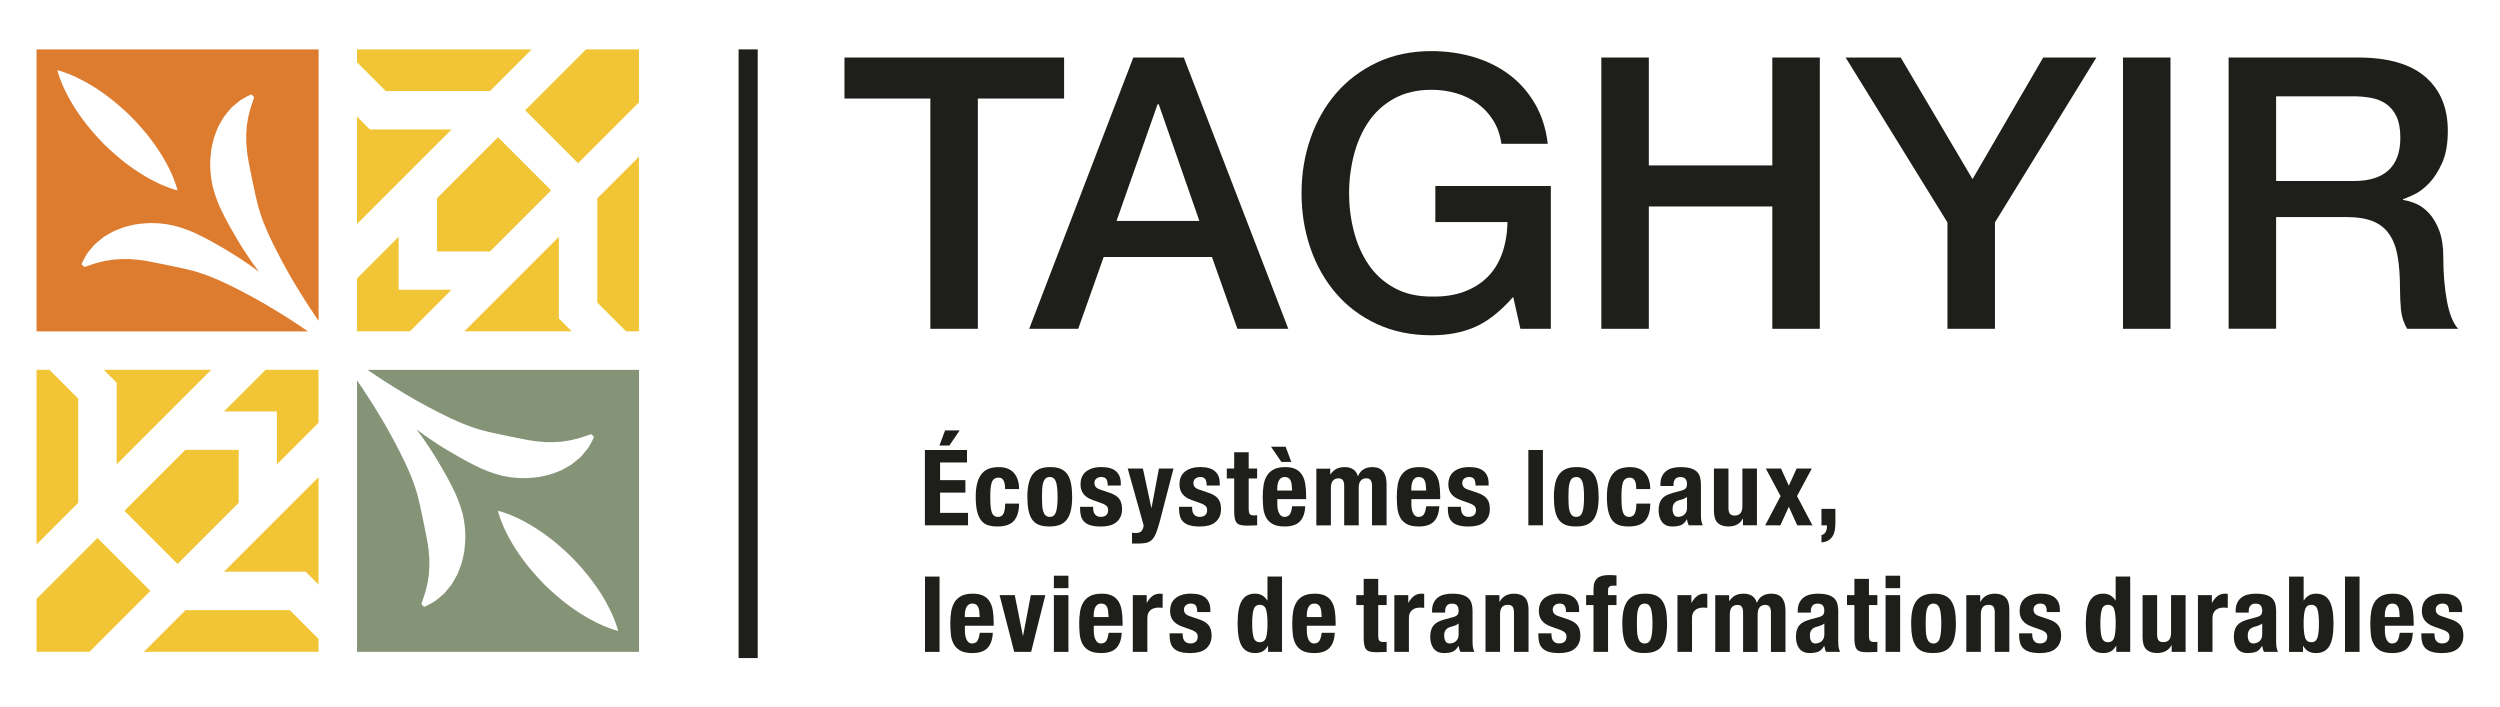<svg xmlns="http://www.w3.org/2000/svg" id="Capa_1" data-name="Capa 1" viewBox="0 0 940 266"><defs><style>      .cls-1 {        fill: #859377;      }      .cls-1, .cls-2, .cls-3, .cls-4 {        stroke-width: 0px;      }      .cls-2 {        fill: #1e1e1b;      }      .cls-3 {        fill: #dd7c2f;      }      .cls-4 {        fill: #f2c537;      }    </style></defs><g><path class="cls-2" d="M317.53,21.63h82.57v15.43h-32.43v86.57h-17.86V37.06h-32.29v-15.43Z"></path><path class="cls-2" d="M426.11,21.63h19l39.29,102h-19.14l-9.57-27h-40.71l-9.57,27h-18.43l39.14-102ZM419.82,83.06h31.14l-15.28-43.86h-.43l-15.43,43.86Z"></path><path class="cls-2" d="M583.1,123.63h-11.43l-2.71-12c-4.77,5.43-9.53,9.19-14.29,11.29-4.76,2.09-10.24,3.14-16.43,3.14-7.62,0-14.45-1.41-20.5-4.21-6.05-2.81-11.17-6.64-15.36-11.5-4.19-4.86-7.41-10.52-9.64-17-2.24-6.47-3.36-13.38-3.36-20.71s1.12-14.09,3.36-20.57c2.24-6.47,5.45-12.14,9.64-17,4.19-4.86,9.31-8.71,15.36-11.57,6.05-2.86,12.88-4.29,20.5-4.29,5.52,0,10.78.74,15.79,2.21,5,1.48,9.45,3.67,13.36,6.57,3.9,2.91,7.14,6.55,9.71,10.93,2.57,4.38,4.19,9.43,4.86,15.14h-17.43c-.48-3.33-1.5-6.26-3.07-8.79-1.57-2.52-3.55-4.64-5.93-6.36-2.38-1.72-5.05-3-8-3.86-2.95-.86-6.05-1.29-9.28-1.29-5.43,0-10.12,1.1-14.07,3.29-3.95,2.19-7.17,5.12-9.64,8.79-2.48,3.67-4.31,7.83-5.5,12.5-1.19,4.67-1.79,9.43-1.79,14.29s.59,9.62,1.79,14.29c1.19,4.67,3.02,8.83,5.5,12.5,2.48,3.67,5.69,6.6,9.64,8.79,3.95,2.19,8.64,3.29,14.07,3.29,4.57.1,8.62-.5,12.14-1.79,3.52-1.29,6.5-3.14,8.93-5.57,2.43-2.43,4.26-5.4,5.5-8.93,1.24-3.52,1.91-7.43,2-11.72h-27.14v-13.57h43.43v53.71Z"></path><path class="cls-2" d="M602.1,21.63h17.86v40.57h46.43V21.63h17.86v102h-17.86v-46h-46.43v46h-17.86V21.63Z"></path><path class="cls-2" d="M732.24,83.63l-38.28-62h20.71l27,45.71,26.57-45.71h20l-38.14,62v40h-17.86v-40Z"></path><path class="cls-2" d="M798.24,21.63h17.86v102h-17.86V21.63Z"></path><path class="cls-2" d="M837.95,21.63h48.71c11.24,0,19.67,2.43,25.29,7.29,5.62,4.86,8.43,11.62,8.43,20.28,0,4.86-.71,8.88-2.14,12.07-1.43,3.19-3.09,5.76-5,7.71-1.91,1.95-3.79,3.36-5.64,4.21-1.85.86-3.21,1.43-4.07,1.71v.29c1.52.19,3.16.67,4.93,1.43,1.76.76,3.41,1.98,4.93,3.64,1.52,1.67,2.78,3.84,3.79,6.5,1,2.67,1.5,6,1.5,10,0,6,.45,11.45,1.36,16.36.9,4.91,2.31,8.4,4.21,10.5h-19.14c-1.34-2.19-2.12-4.62-2.36-7.29-.24-2.66-.35-5.24-.35-7.72,0-4.66-.29-8.69-.86-12.07-.57-3.38-1.62-6.19-3.15-8.43-1.52-2.24-3.6-3.88-6.21-4.93-2.62-1.05-5.98-1.57-10.07-1.57h-26.29v42h-17.86V21.63ZM855.81,68.06h29.29c5.71,0,10.05-1.36,13-4.07,2.95-2.71,4.43-6.79,4.43-12.21,0-3.24-.48-5.88-1.43-7.93-.95-2.05-2.26-3.64-3.93-4.78-1.66-1.14-3.57-1.9-5.71-2.29-2.14-.38-4.36-.57-6.64-.57h-29v31.86Z"></path></g><g><path class="cls-2" d="M363.58,173.88h-10.11v6.66h9.52v4.68h-9.52v7.62h10.51v4.68h-16.22v-28.32h15.83v4.68ZM360.84,161.82l-3.89,5.71h-3.73l2.14-5.71h5.47Z"></path><path class="cls-2" d="M377.84,182.33c-.07-.5-.18-.96-.36-1.37-.17-.41-.42-.74-.73-.99s-.74-.38-1.27-.38c-.66,0-1.2.15-1.63.46-.42.3-.74.75-.95,1.35-.21.6-.36,1.35-.44,2.26-.08.91-.12,1.99-.12,3.23,0,1.32.04,2.45.12,3.39.08.94.22,1.71.44,2.32.21.61.51,1.05.89,1.33.38.28.88.42,1.49.42.93,0,1.6-.4,2.02-1.19.42-.79.63-2.06.63-3.81h5.24c0,2.8-.63,4.94-1.88,6.41-1.26,1.47-3.34,2.2-6.25,2.2-1.38,0-2.57-.17-3.59-.5-1.02-.33-1.86-.93-2.54-1.79-.67-.86-1.18-2.01-1.53-3.45-.34-1.44-.51-3.23-.51-5.37s.21-4.01.63-5.45c.42-1.44,1.02-2.59,1.79-3.45.77-.86,1.68-1.46,2.74-1.8,1.06-.34,2.22-.52,3.49-.52,2.54,0,4.45.74,5.73,2.22,1.28,1.48,1.92,3.49,1.92,6.03h-5.24c0-.53-.03-1.04-.1-1.55Z"></path><path class="cls-2" d="M386.74,182.01c.29-1.4.77-2.57,1.43-3.51.66-.94,1.53-1.65,2.6-2.14,1.07-.49,2.39-.73,3.95-.73,1.64-.03,3,.19,4.08.65,1.08.46,1.94,1.17,2.58,2.12.63.95,1.08,2.13,1.35,3.53.26,1.4.4,3.04.4,4.92s-.15,3.44-.44,4.84c-.29,1.4-.77,2.57-1.43,3.51-.66.94-1.53,1.63-2.6,2.08s-2.39.67-3.95.67c-1.64.03-3-.18-4.09-.61-1.08-.44-1.94-1.12-2.58-2.06-.63-.94-1.08-2.11-1.35-3.53-.26-1.41-.4-3.05-.4-4.9s.14-3.44.44-4.84ZM391.86,189.86c.05.93.18,1.72.38,2.38.2.66.5,1.18.89,1.55.4.37.93.56,1.59.56,1.11,0,1.88-.58,2.3-1.74.42-1.16.63-3.08.63-5.75s-.21-4.59-.63-5.75c-.42-1.16-1.19-1.75-2.3-1.75-.66,0-1.19.19-1.59.56-.4.37-.69.89-.89,1.55-.2.66-.32,1.46-.38,2.38-.05.93-.08,1.93-.08,3.01s.03,2.09.08,3.01Z"></path><path class="cls-2" d="M411.05,191.25c0,.93.24,1.67.73,2.24.49.57,1.2.85,2.12.85.85,0,1.52-.21,2.02-.63.5-.42.75-1.06.75-1.9,0-.69-.2-1.21-.6-1.57s-.86-.64-1.39-.85l-3.85-1.39c-1.51-.53-2.64-1.28-3.41-2.24-.77-.97-1.15-2.2-1.15-3.71,0-.87.14-1.7.44-2.48.29-.78.75-1.46,1.39-2.04.63-.58,1.45-1.04,2.44-1.39.99-.34,2.19-.52,3.59-.52,2.48,0,4.32.53,5.51,1.59,1.19,1.06,1.78,2.55,1.78,4.48v.87h-4.92c0-1.11-.18-1.92-.54-2.44-.36-.52-.99-.77-1.88-.77-.69,0-1.29.19-1.8.58-.52.38-.77.96-.77,1.73,0,.53.17,1,.5,1.43.33.42.96.78,1.88,1.07l3.29,1.11c1.72.58,2.93,1.34,3.65,2.28.71.94,1.07,2.22,1.07,3.83,0,1.14-.2,2.12-.59,2.96-.4.83-.95,1.53-1.65,2.08-.7.56-1.53.95-2.5,1.19-.97.24-2.03.36-3.19.36-1.53,0-2.81-.15-3.83-.44-1.02-.29-1.83-.73-2.42-1.31-.6-.58-1.01-1.29-1.25-2.12-.24-.83-.36-1.77-.36-2.8v-.75h4.92v.71Z"></path><path class="cls-2" d="M427.08,200.41c1,0,1.73-.26,2.16-.79.44-.53.69-1.23.77-2.1l-5.99-21.34h5.71l3.17,14.75h.08l2.78-14.75h5.47l-5.16,19.91c-.48,1.77-.93,3.21-1.37,4.3-.44,1.1-.95,1.94-1.55,2.54-.59.59-1.31.98-2.14,1.17-.83.18-1.88.28-3.15.28h-2.22v-4.09c.48.08.95.12,1.43.12Z"></path><path class="cls-2" d="M448.26,191.25c0,.93.24,1.67.73,2.24.49.57,1.2.85,2.12.85.85,0,1.52-.21,2.02-.63.5-.42.75-1.06.75-1.9,0-.69-.2-1.21-.6-1.57s-.86-.64-1.39-.85l-3.85-1.39c-1.51-.53-2.64-1.28-3.41-2.24-.77-.97-1.15-2.2-1.15-3.71,0-.87.14-1.7.44-2.48.29-.78.75-1.46,1.39-2.04.63-.58,1.45-1.04,2.44-1.39.99-.34,2.19-.52,3.59-.52,2.48,0,4.32.53,5.51,1.59,1.19,1.06,1.78,2.55,1.78,4.48v.87h-4.92c0-1.11-.18-1.92-.54-2.44-.36-.52-.99-.77-1.88-.77-.69,0-1.29.19-1.8.58s-.77.96-.77,1.73c0,.53.17,1,.5,1.43.33.42.96.78,1.88,1.07l3.29,1.11c1.72.58,2.93,1.34,3.65,2.28.71.94,1.07,2.22,1.07,3.83,0,1.14-.2,2.12-.59,2.96-.4.83-.95,1.53-1.65,2.08-.7.56-1.53.95-2.5,1.19-.97.24-2.03.36-3.19.36-1.53,0-2.81-.15-3.83-.44-1.02-.29-1.83-.73-2.42-1.31-.6-.58-1.01-1.29-1.25-2.12-.24-.83-.36-1.77-.36-2.8v-.75h4.92v.71Z"></path><path class="cls-2" d="M469.51,170.07v6.11h3.17v3.73h-3.17v11.54c0,.85.13,1.45.38,1.8.25.36.77.54,1.57.54.21,0,.42,0,.63-.02.21-.01.41-.03.6-.06v3.81c-.61,0-1.2.02-1.76.06-.57.04-1.17.06-1.8.06-1.06,0-1.92-.07-2.6-.22-.67-.15-1.19-.44-1.55-.87-.36-.44-.6-1.01-.73-1.73-.13-.71-.2-1.61-.2-2.7v-12.22h-2.78v-3.73h2.78v-6.11h5.47Z"></path><path class="cls-2" d="M480.26,189.39c0,.63.05,1.25.14,1.84.09.6.24,1.12.46,1.59.21.46.49.83.83,1.11.34.28.77.42,1.27.42.93,0,1.6-.33,2.02-.99.42-.66.71-1.67.87-3.01h4.92c-.11,2.49-.77,4.38-1.98,5.67-1.22,1.3-3.13,1.94-5.75,1.94-1.98,0-3.53-.33-4.64-.99-1.11-.66-1.93-1.53-2.46-2.62-.53-1.08-.85-2.3-.97-3.65-.12-1.35-.18-2.7-.18-4.04,0-1.43.1-2.8.3-4.13.2-1.32.59-2.5,1.19-3.53.59-1.03,1.45-1.85,2.56-2.46,1.11-.61,2.59-.91,4.44-.91,1.59,0,2.89.26,3.91.77,1.02.52,1.82,1.24,2.4,2.18.58.94.98,2.08,1.19,3.41.21,1.34.32,2.82.32,4.46v1.23h-10.83v1.71ZM477.92,167.97h5.47l2.14,5.71h-3.73l-3.89-5.71ZM485.69,182.27c-.08-.62-.22-1.15-.42-1.59-.2-.44-.48-.77-.83-.99-.36-.22-.81-.34-1.37-.34s-1.01.13-1.37.38c-.36.25-.64.58-.85.99-.21.41-.36.87-.46,1.37-.09.5-.14,1.01-.14,1.51v.83h5.59c-.03-.82-.08-1.54-.16-2.16Z"></path><path class="cls-2" d="M500.17,176.18v2.18h.08c.69-.98,1.46-1.68,2.32-2.1.86-.42,1.88-.63,3.07-.63,1.27,0,2.33.29,3.19.87.86.58,1.43,1.43,1.73,2.54h.08c.42-1.14,1.1-1.99,2.04-2.56.94-.57,2.06-.85,3.35-.85,1.83,0,3.17.55,4.03,1.65.86,1.1,1.29,2.68,1.29,4.74v15.51h-5.47v-14.91c0-.9-.17-1.59-.5-2.06-.33-.48-.88-.71-1.65-.71-.87,0-1.57.29-2.08.87-.51.58-.77,1.51-.77,2.78v14.04h-5.47v-14.91c0-.9-.17-1.59-.5-2.06-.33-.48-.88-.71-1.65-.71-.87,0-1.57.29-2.08.87-.52.58-.77,1.51-.77,2.78v14.04h-5.47v-21.34h5.24Z"></path><path class="cls-2" d="M530.67,189.39c0,.63.05,1.25.14,1.84.09.6.24,1.12.46,1.59.21.46.49.83.83,1.11.34.28.77.42,1.27.42.93,0,1.6-.33,2.02-.99.42-.66.71-1.67.87-3.01h4.92c-.11,2.49-.77,4.38-1.98,5.67-1.22,1.3-3.13,1.94-5.75,1.94-1.98,0-3.53-.33-4.64-.99-1.11-.66-1.93-1.53-2.46-2.62-.53-1.08-.85-2.3-.97-3.65-.12-1.35-.18-2.7-.18-4.04,0-1.43.1-2.8.3-4.13.2-1.32.59-2.5,1.19-3.53.59-1.03,1.45-1.85,2.56-2.46,1.11-.61,2.59-.91,4.44-.91,1.59,0,2.89.26,3.91.77,1.02.52,1.82,1.24,2.4,2.18.58.94.98,2.08,1.19,3.41.21,1.34.32,2.82.32,4.46v1.23h-10.83v1.71ZM536.1,182.27c-.08-.62-.22-1.15-.42-1.59-.2-.44-.48-.77-.83-.99-.36-.22-.81-.34-1.37-.34s-1.01.13-1.37.38c-.36.25-.64.58-.85.99-.21.41-.36.87-.46,1.37-.09.5-.14,1.01-.14,1.51v.83h5.59c-.03-.82-.08-1.54-.16-2.16Z"></path><path class="cls-2" d="M549.35,191.25c0,.93.24,1.67.73,2.24.49.57,1.2.85,2.12.85.85,0,1.52-.21,2.02-.63.5-.42.75-1.06.75-1.9,0-.69-.2-1.21-.6-1.57-.4-.36-.86-.64-1.39-.85l-3.85-1.39c-1.51-.53-2.64-1.28-3.41-2.24-.77-.97-1.15-2.2-1.15-3.71,0-.87.15-1.7.44-2.48.29-.78.75-1.46,1.39-2.04.63-.58,1.45-1.04,2.44-1.39.99-.34,2.19-.52,3.59-.52,2.49,0,4.32.53,5.51,1.59,1.19,1.06,1.78,2.55,1.78,4.48v.87h-4.92c0-1.11-.18-1.92-.54-2.44-.36-.52-.99-.77-1.88-.77-.69,0-1.29.19-1.8.58-.52.38-.78.96-.78,1.73,0,.53.17,1,.5,1.43.33.42.96.78,1.88,1.07l3.29,1.11c1.72.58,2.93,1.34,3.65,2.28.71.94,1.07,2.22,1.07,3.83,0,1.14-.2,2.12-.6,2.96-.4.83-.94,1.53-1.65,2.08-.7.56-1.53.95-2.5,1.19-.97.24-2.03.36-3.19.36-1.53,0-2.81-.15-3.83-.44-1.02-.29-1.83-.73-2.42-1.31-.6-.58-1.01-1.29-1.25-2.12-.24-.83-.36-1.77-.36-2.8v-.75h4.92v.71Z"></path><path class="cls-2" d="M580.13,169.2v28.32h-5.47v-28.32h5.47Z"></path><path class="cls-2" d="M584.69,182.01c.29-1.4.77-2.57,1.43-3.51.66-.94,1.53-1.65,2.6-2.14,1.07-.49,2.39-.73,3.95-.73,1.64-.03,3,.19,4.09.65,1.09.46,1.94,1.17,2.58,2.12.63.95,1.09,2.13,1.35,3.53.26,1.4.4,3.04.4,4.92s-.15,3.44-.44,4.84c-.29,1.4-.77,2.57-1.43,3.51-.66.94-1.53,1.63-2.6,2.08-1.07.45-2.39.67-3.95.67-1.64.03-3-.18-4.08-.61-1.09-.44-1.94-1.12-2.58-2.06-.63-.94-1.09-2.11-1.35-3.53-.27-1.41-.4-3.05-.4-4.9s.14-3.44.44-4.84ZM589.81,189.86c.05.93.18,1.72.38,2.38.2.66.5,1.18.89,1.55.4.37.92.56,1.59.56,1.11,0,1.88-.58,2.3-1.74.42-1.16.63-3.08.63-5.75s-.21-4.59-.63-5.75c-.42-1.16-1.19-1.75-2.3-1.75-.66,0-1.19.19-1.59.56-.4.37-.69.89-.89,1.55-.2.66-.32,1.46-.38,2.38-.05.93-.08,1.93-.08,3.01s.03,2.09.08,3.01Z"></path><path class="cls-2" d="M615.17,182.33c-.07-.5-.19-.96-.36-1.37-.17-.41-.42-.74-.73-.99s-.74-.38-1.27-.38c-.66,0-1.2.15-1.63.46-.42.3-.74.75-.95,1.35-.21.6-.36,1.35-.44,2.26-.08.91-.12,1.99-.12,3.23,0,1.32.04,2.45.12,3.39.08.94.23,1.71.44,2.32.21.61.51,1.05.89,1.33.38.28.88.42,1.49.42.93,0,1.6-.4,2.02-1.19.42-.79.63-2.06.63-3.81h5.24c0,2.8-.63,4.94-1.88,6.41-1.26,1.47-3.34,2.2-6.25,2.2-1.37,0-2.57-.17-3.59-.5-1.02-.33-1.86-.93-2.54-1.79-.68-.86-1.18-2.01-1.53-3.45-.34-1.44-.51-3.23-.51-5.37s.21-4.01.63-5.45c.42-1.44,1.02-2.59,1.78-3.45.77-.86,1.68-1.46,2.74-1.8,1.06-.34,2.22-.52,3.49-.52,2.54,0,4.45.74,5.73,2.22,1.28,1.48,1.92,3.49,1.92,6.03h-5.24c0-.53-.03-1.04-.1-1.55Z"></path><path class="cls-2" d="M624.31,182.21c0-1.24.2-2.28.6-3.11s.93-1.51,1.61-2.02c.67-.52,1.47-.89,2.38-1.11.91-.22,1.88-.34,2.91-.34,1.64,0,2.96.16,3.97.48,1,.32,1.78.77,2.34,1.35.56.58.93,1.28,1.13,2.08.2.81.3,1.69.3,2.64v11.22c0,1.01.04,1.79.14,2.34.09.55.27,1.15.54,1.78h-5.24c-.19-.34-.32-.71-.42-1.09-.09-.38-.18-.76-.26-1.13h-.08c-.63,1.11-1.37,1.83-2.2,2.16-.83.33-1.91.5-3.23.5-.95,0-1.76-.17-2.42-.5-.66-.33-1.19-.79-1.59-1.37-.4-.58-.69-1.24-.87-1.96-.18-.73-.28-1.45-.28-2.16,0-1,.11-1.87.32-2.6.21-.73.54-1.35.97-1.86.44-.52.99-.94,1.67-1.29.67-.34,1.49-.65,2.44-.91l3.09-.83c.82-.21,1.39-.5,1.71-.87.32-.37.47-.91.47-1.63,0-.82-.19-1.46-.57-1.92-.38-.46-1.04-.69-1.96-.69-.85,0-1.48.25-1.9.75-.42.5-.63,1.18-.63,2.02v.6h-4.92v-.52ZM633.12,187.54c-.42.17-.81.3-1.15.38-1.11.24-1.9.63-2.38,1.19-.48.56-.71,1.31-.71,2.26,0,.82.16,1.52.48,2.1.32.58.85.87,1.59.87.37,0,.75-.06,1.15-.18s.76-.31,1.09-.58c.33-.26.6-.61.81-1.03.21-.42.32-.93.32-1.51v-4.2c-.37.29-.77.52-1.19.69Z"></path><path class="cls-2" d="M655.29,195.02c-.58,1.06-1.34,1.81-2.26,2.26-.93.45-1.98.67-3.17.67-1.74,0-3.09-.46-4.02-1.37-.94-.91-1.41-2.44-1.41-4.58v-15.83h5.47v14.71c0,1.11.18,1.88.56,2.32.37.44.97.65,1.78.65,1.93,0,2.9-1.18,2.9-3.53v-14.16h5.47v21.34h-5.24v-2.5h-.08Z"></path><path class="cls-2" d="M681.23,176.18l-5.55,10.35,5.79,10.99h-5.71l-3.17-6.98-3.17,6.98h-5.71l5.79-10.99-5.55-10.35h5.71l2.94,6.43,2.93-6.43h5.71Z"></path><path class="cls-2" d="M690.11,196.49c0,.98-.07,1.91-.22,2.8-.15.89-.42,1.65-.81,2.3-.4.65-.93,1.18-1.61,1.59-.67.41-1.54.67-2.6.77v-2.78c.69-.13,1.2-.5,1.55-1.11.34-.61.51-1.28.51-2.02v-.52h-2.06v-6.19h5.24v5.16Z"></path><path class="cls-2" d="M353.27,216.79v28.32h-5.47v-28.32h5.47Z"></path><path class="cls-2" d="M362.79,236.98c0,.63.05,1.25.14,1.84.09.6.24,1.12.46,1.59.21.46.49.83.83,1.11.34.28.77.42,1.27.42.93,0,1.6-.33,2.02-.99.42-.66.71-1.67.87-3.01h4.92c-.11,2.49-.77,4.38-1.98,5.67-1.22,1.3-3.13,1.94-5.75,1.94-1.98,0-3.53-.33-4.64-.99-1.11-.66-1.93-1.53-2.46-2.62-.53-1.08-.85-2.3-.97-3.65-.12-1.35-.18-2.7-.18-4.04,0-1.43.1-2.8.3-4.13.2-1.32.6-2.5,1.19-3.53.59-1.03,1.45-1.85,2.56-2.46,1.11-.61,2.59-.91,4.44-.91,1.59,0,2.89.26,3.91.77,1.02.52,1.82,1.24,2.4,2.18.58.94.98,2.08,1.19,3.41.21,1.34.32,2.82.32,4.46v1.23h-10.83v1.71ZM368.22,229.86c-.08-.62-.22-1.15-.42-1.59-.2-.44-.48-.77-.83-.99-.36-.22-.81-.34-1.37-.34s-1.01.13-1.37.38-.64.58-.85.99c-.21.41-.36.87-.46,1.37-.09.5-.14,1.01-.14,1.51v.83h5.59c-.03-.82-.08-1.54-.16-2.16Z"></path><path class="cls-2" d="M393.05,223.77l-5.35,21.34h-6.35l-5.51-21.34h5.71l3.05,15.27h.08l2.9-15.27h5.47Z"></path><path class="cls-2" d="M401.73,216.47v4.68h-5.47v-4.68h5.47ZM401.73,223.77v21.34h-5.47v-21.34h5.47Z"></path><path class="cls-2" d="M411.25,236.98c0,.63.05,1.25.14,1.84.09.6.24,1.12.46,1.59.21.46.49.83.83,1.11.34.28.77.42,1.27.42.93,0,1.6-.33,2.02-.99.42-.66.71-1.67.87-3.01h4.92c-.11,2.49-.77,4.38-1.98,5.67-1.22,1.3-3.13,1.94-5.75,1.94-1.98,0-3.53-.33-4.64-.99-1.11-.66-1.93-1.53-2.46-2.62-.53-1.08-.85-2.3-.97-3.65-.12-1.35-.18-2.7-.18-4.04,0-1.43.1-2.8.3-4.13.2-1.32.6-2.5,1.19-3.53.59-1.03,1.45-1.85,2.56-2.46,1.11-.61,2.59-.91,4.44-.91,1.59,0,2.89.26,3.91.77,1.02.52,1.82,1.24,2.4,2.18.58.94.98,2.08,1.19,3.41.21,1.34.32,2.82.32,4.46v1.23h-10.83v1.71ZM416.68,229.86c-.08-.62-.22-1.15-.42-1.59-.2-.44-.48-.77-.83-.99-.36-.22-.81-.34-1.37-.34s-1.01.13-1.37.38c-.36.25-.64.58-.85.99-.21.41-.36.87-.46,1.37-.09.5-.14,1.01-.14,1.51v.83h5.59c-.03-.82-.08-1.54-.16-2.16Z"></path><path class="cls-2" d="M431.16,223.77v2.86h.08c.55-1.03,1.23-1.86,2.02-2.48.79-.62,1.76-.93,2.9-.93.16,0,.32,0,.5.02.17.01.34.03.5.06v5.24c-.29-.03-.58-.05-.85-.06-.28-.01-.56-.02-.85-.02-.48,0-.95.07-1.43.2-.48.13-.91.35-1.31.65-.4.3-.71.7-.95,1.19-.24.49-.36,1.09-.36,1.8v12.81h-5.47v-21.34h5.24Z"></path><path class="cls-2" d="M476.73,242.85c-.61,1-1.29,1.71-2.04,2.1-.75.4-1.69.6-2.8.6-2.25,0-3.9-.86-4.96-2.58-1.06-1.72-1.59-4.56-1.59-8.53s.53-6.83,1.59-8.59c1.06-1.76,2.71-2.64,4.96-2.64,1.03,0,1.91.21,2.64.63.73.42,1.38,1.06,1.96,1.9h.08v-8.96h5.47v28.32h-5.24v-2.26h-.08ZM471.36,239.7c.36,1.18,1.13,1.77,2.32,1.77s2-.59,2.36-1.77c.36-1.18.54-2.93.54-5.25s-.18-4.08-.54-5.26c-.36-1.18-1.14-1.77-2.36-1.77s-1.96.59-2.32,1.77c-.36,1.18-.54,2.93-.54,5.26s.18,4.08.54,5.25Z"></path><path class="cls-2" d="M491.36,236.98c0,.63.05,1.25.14,1.84.09.6.24,1.12.46,1.59.21.46.49.83.83,1.11.34.28.77.42,1.27.42.93,0,1.6-.33,2.02-.99.42-.66.71-1.67.87-3.01h4.92c-.11,2.49-.77,4.38-1.98,5.67-1.22,1.3-3.13,1.94-5.75,1.94-1.98,0-3.53-.33-4.64-.99-1.11-.66-1.93-1.53-2.46-2.62-.53-1.08-.85-2.3-.97-3.65-.12-1.35-.18-2.7-.18-4.04,0-1.43.1-2.8.3-4.13.2-1.32.59-2.5,1.19-3.53.59-1.03,1.45-1.85,2.56-2.46,1.11-.61,2.59-.91,4.44-.91,1.59,0,2.89.26,3.91.77,1.02.52,1.82,1.24,2.4,2.18.58.94.98,2.08,1.19,3.41.21,1.34.32,2.82.32,4.46v1.23h-10.83v1.71ZM496.8,229.86c-.08-.62-.22-1.15-.42-1.59-.2-.44-.48-.77-.83-.99-.36-.22-.81-.34-1.37-.34s-1.01.13-1.37.38c-.36.25-.64.58-.85.99-.21.41-.36.87-.46,1.37-.09.5-.14,1.01-.14,1.51v.83h5.59c-.03-.82-.08-1.54-.16-2.16Z"></path><path class="cls-2" d="M518.21,217.67v6.11h3.17v3.73h-3.17v11.54c0,.85.12,1.45.38,1.8.25.36.77.54,1.57.54.21,0,.42,0,.63-.02.21-.01.41-.03.59-.06v3.81c-.61,0-1.2.02-1.76.06-.57.04-1.17.06-1.8.06-1.06,0-1.92-.07-2.6-.22-.68-.15-1.19-.44-1.55-.87-.36-.44-.6-1.01-.73-1.73-.13-.71-.2-1.61-.2-2.7v-12.22h-2.78v-3.73h2.78v-6.11h5.48Z"></path><path class="cls-2" d="M529.51,223.77v2.86h.08c.56-1.03,1.23-1.86,2.02-2.48.79-.62,1.76-.93,2.9-.93.16,0,.32,0,.5.02.17.01.34.03.49.06v5.24c-.29-.03-.57-.05-.85-.06-.28-.01-.56-.02-.85-.02-.48,0-.95.07-1.43.2-.48.13-.91.35-1.31.65-.4.3-.71.7-.95,1.19-.24.49-.36,1.09-.36,1.8v12.81h-5.47v-21.34h5.24Z"></path><path class="cls-2" d="M538.44,229.8c0-1.24.2-2.28.6-3.11.4-.83.93-1.51,1.61-2.02.67-.52,1.47-.89,2.38-1.11.91-.22,1.88-.34,2.91-.34,1.64,0,2.96.16,3.97.48,1,.32,1.78.77,2.34,1.35.56.58.93,1.28,1.13,2.08.2.81.3,1.69.3,2.64v11.22c0,1.01.04,1.79.14,2.34.09.55.27,1.15.54,1.78h-5.24c-.19-.34-.32-.71-.42-1.09-.09-.38-.18-.76-.26-1.13h-.08c-.63,1.11-1.37,1.83-2.2,2.16-.83.33-1.91.5-3.23.5-.95,0-1.76-.17-2.42-.5-.66-.33-1.19-.79-1.59-1.37-.4-.58-.69-1.24-.87-1.96-.18-.73-.28-1.45-.28-2.16,0-1,.11-1.87.32-2.6.21-.73.54-1.35.97-1.86.44-.52.99-.94,1.67-1.29.67-.34,1.49-.65,2.44-.91l3.09-.83c.82-.21,1.39-.5,1.71-.87.32-.37.47-.91.47-1.63,0-.82-.19-1.46-.57-1.92-.38-.46-1.04-.69-1.96-.69-.85,0-1.48.25-1.9.75-.42.5-.63,1.18-.63,2.02v.6h-4.92v-.52ZM547.24,235.14c-.42.17-.81.3-1.15.38-1.11.24-1.9.63-2.38,1.19-.48.56-.71,1.31-.71,2.26,0,.82.16,1.52.48,2.1.32.58.85.87,1.59.87.37,0,.75-.06,1.15-.18.4-.12.76-.31,1.09-.58.33-.26.6-.61.81-1.03.21-.42.32-.93.32-1.51v-4.2c-.37.29-.77.52-1.19.69Z"></path><path class="cls-2" d="M563.78,223.77v2.5h.08c.58-1.06,1.33-1.83,2.26-2.32.92-.49,1.98-.73,3.17-.73,1.75,0,3.09.48,4.03,1.43.94.95,1.41,2.5,1.41,4.64v15.82h-5.47v-14.71c0-1.11-.19-1.88-.56-2.32-.37-.44-.97-.66-1.78-.66-1.93,0-2.9,1.18-2.9,3.53v14.16h-5.47v-21.34h5.24Z"></path><path class="cls-2" d="M583.38,238.84c0,.93.24,1.67.73,2.24.49.57,1.2.85,2.12.85.85,0,1.52-.21,2.02-.63.5-.42.75-1.06.75-1.9,0-.69-.2-1.21-.6-1.57-.4-.36-.86-.64-1.39-.85l-3.85-1.39c-1.51-.53-2.64-1.28-3.41-2.24-.77-.97-1.15-2.2-1.15-3.71,0-.87.15-1.7.44-2.48.29-.78.75-1.46,1.39-2.04.63-.58,1.45-1.04,2.44-1.39.99-.34,2.19-.52,3.59-.52,2.49,0,4.32.53,5.51,1.59,1.19,1.06,1.78,2.55,1.78,4.48v.87h-4.92c0-1.11-.18-1.92-.54-2.44-.36-.52-.99-.77-1.88-.77-.69,0-1.29.19-1.8.58-.52.38-.78.96-.78,1.73,0,.53.17,1,.5,1.43.33.42.96.78,1.88,1.07l3.29,1.11c1.72.58,2.93,1.34,3.65,2.28.71.94,1.07,2.22,1.07,3.83,0,1.14-.2,2.12-.6,2.96-.4.83-.94,1.53-1.65,2.08-.7.56-1.53.95-2.5,1.19-.97.24-2.03.36-3.19.36-1.53,0-2.81-.15-3.83-.44-1.02-.29-1.83-.73-2.42-1.31-.6-.58-1.01-1.29-1.25-2.12-.24-.83-.36-1.77-.36-2.8v-.75h4.92v.71Z"></path><path class="cls-2" d="M596.38,227.5v-3.73h2.78v-2.42c0-.95.13-1.76.4-2.42.26-.66.64-1.19,1.13-1.59.49-.4,1.09-.68,1.8-.85.71-.17,1.51-.26,2.38-.26.98,0,1.96.04,2.93.12v3.89c-.13-.03-.32-.04-.56-.04h-.51c-.77,0-1.31.13-1.63.4-.32.26-.47.7-.47,1.31v1.86h3.17v3.73h-3.17v17.61h-5.48v-17.61h-2.78Z"></path><path class="cls-2" d="M610.42,229.6c.29-1.4.77-2.57,1.43-3.51.66-.94,1.53-1.65,2.6-2.14,1.07-.49,2.39-.73,3.95-.73,1.64-.03,3,.19,4.09.65,1.09.46,1.94,1.17,2.58,2.12.63.95,1.09,2.13,1.35,3.53.26,1.4.4,3.04.4,4.92s-.15,3.44-.44,4.84c-.29,1.4-.77,2.57-1.43,3.51-.66.94-1.53,1.63-2.6,2.08-1.07.45-2.39.67-3.95.67-1.64.03-3-.18-4.08-.61-1.09-.44-1.94-1.12-2.58-2.06-.63-.94-1.09-2.11-1.35-3.53-.27-1.41-.4-3.05-.4-4.9s.14-3.44.44-4.84ZM615.54,237.46c.05.93.18,1.72.38,2.38.2.66.5,1.18.89,1.55.4.37.92.56,1.59.56,1.11,0,1.88-.58,2.3-1.74.42-1.16.63-3.08.63-5.75s-.21-4.59-.63-5.75c-.42-1.16-1.19-1.75-2.3-1.75-.66,0-1.19.19-1.59.56-.4.37-.69.89-.89,1.55-.2.66-.32,1.45-.38,2.38-.05.93-.08,1.93-.08,3.01s.03,2.09.08,3.01Z"></path><path class="cls-2" d="M635.96,223.77v2.86h.08c.56-1.03,1.23-1.86,2.02-2.48.79-.62,1.76-.93,2.9-.93.16,0,.32,0,.5.02.17.01.34.03.49.06v5.24c-.29-.03-.57-.05-.85-.06-.28-.01-.56-.02-.85-.02-.48,0-.95.07-1.43.2-.48.13-.91.35-1.31.65-.4.3-.71.7-.95,1.19-.24.49-.36,1.09-.36,1.8v12.81h-5.47v-21.34h5.24Z"></path><path class="cls-2" d="M650.16,223.77v2.18h.08c.69-.98,1.46-1.68,2.32-2.1.86-.42,1.88-.63,3.07-.63,1.27,0,2.33.29,3.19.87.86.58,1.43,1.43,1.73,2.54h.08c.42-1.14,1.1-1.99,2.04-2.56.94-.57,2.06-.85,3.35-.85,1.83,0,3.17.55,4.03,1.65.86,1.1,1.29,2.68,1.29,4.74v15.51h-5.47v-14.91c0-.9-.17-1.59-.5-2.06-.33-.48-.88-.71-1.65-.71-.87,0-1.57.29-2.08.87-.51.58-.77,1.51-.77,2.78v14.04h-5.47v-14.91c0-.9-.17-1.59-.5-2.06-.33-.48-.88-.71-1.65-.71-.87,0-1.57.29-2.08.87-.52.58-.77,1.51-.77,2.78v14.04h-5.47v-21.34h5.24Z"></path><path class="cls-2" d="M675.94,229.8c0-1.24.2-2.28.6-3.11.4-.83.93-1.51,1.61-2.02s1.47-.89,2.38-1.11c.91-.22,1.88-.34,2.91-.34,1.64,0,2.96.16,3.97.48,1,.32,1.78.77,2.34,1.35.56.58.93,1.28,1.13,2.08.2.81.3,1.69.3,2.64v11.22c0,1.01.04,1.79.14,2.34.09.55.27,1.15.54,1.78h-5.24c-.19-.34-.32-.71-.42-1.09-.09-.38-.18-.76-.26-1.13h-.08c-.63,1.11-1.37,1.83-2.2,2.16-.83.33-1.91.5-3.23.5-.95,0-1.76-.17-2.42-.5-.66-.33-1.19-.79-1.59-1.37-.4-.58-.69-1.24-.87-1.96-.18-.73-.28-1.45-.28-2.16,0-1,.11-1.87.32-2.6.21-.73.54-1.35.97-1.86.44-.52.99-.94,1.67-1.29.67-.34,1.49-.65,2.44-.91l3.09-.83c.82-.21,1.39-.5,1.71-.87.32-.37.47-.91.47-1.63,0-.82-.19-1.46-.57-1.92-.38-.46-1.04-.69-1.96-.69-.85,0-1.48.25-1.9.75-.42.5-.63,1.18-.63,2.02v.6h-4.92v-.52ZM684.75,235.14c-.42.17-.81.3-1.15.38-1.11.24-1.9.63-2.38,1.19-.48.56-.71,1.31-.71,2.26,0,.82.16,1.52.48,2.1.32.58.85.87,1.59.87.37,0,.75-.06,1.15-.18.4-.12.76-.31,1.09-.58.33-.26.6-.61.81-1.03.21-.42.32-.93.32-1.51v-4.2c-.37.29-.77.52-1.19.69Z"></path><path class="cls-2" d="M702.72,217.67v6.11h3.17v3.73h-3.17v11.54c0,.85.12,1.45.38,1.8.25.36.77.54,1.57.54.21,0,.42,0,.63-.02.21-.01.41-.03.59-.06v3.81c-.61,0-1.2.02-1.76.06-.57.04-1.17.06-1.8.06-1.06,0-1.92-.07-2.6-.22-.68-.15-1.19-.44-1.55-.87-.36-.44-.6-1.01-.73-1.73-.13-.71-.2-1.61-.2-2.7v-12.22h-2.78v-3.73h2.78v-6.11h5.48Z"></path><path class="cls-2" d="M714.45,216.47v4.68h-5.47v-4.68h5.47ZM714.45,223.77v21.34h-5.47v-21.34h5.47Z"></path><path class="cls-2" d="M719.02,229.6c.29-1.4.77-2.57,1.43-3.51.66-.94,1.53-1.65,2.6-2.14,1.07-.49,2.39-.73,3.95-.73,1.64-.03,3,.19,4.09.65,1.09.46,1.94,1.17,2.58,2.12.63.95,1.09,2.13,1.35,3.53.26,1.4.4,3.04.4,4.92s-.15,3.44-.44,4.84c-.29,1.4-.77,2.57-1.43,3.51-.66.94-1.53,1.63-2.6,2.08-1.07.45-2.39.67-3.95.67-1.64.03-3-.18-4.08-.61-1.09-.44-1.94-1.12-2.58-2.06-.63-.94-1.09-2.11-1.35-3.53-.27-1.41-.4-3.05-.4-4.9s.14-3.44.44-4.84ZM724.13,237.46c.05.93.18,1.72.38,2.38.2.66.5,1.18.89,1.55.4.37.92.56,1.59.56,1.11,0,1.88-.58,2.3-1.74.42-1.16.63-3.08.63-5.75s-.21-4.59-.63-5.75c-.42-1.16-1.19-1.75-2.3-1.75-.66,0-1.19.19-1.59.56-.4.37-.69.89-.89,1.55-.2.66-.32,1.45-.38,2.38-.05.93-.08,1.93-.08,3.01s.03,2.09.08,3.01Z"></path><path class="cls-2" d="M744.56,223.77v2.5h.08c.58-1.06,1.33-1.83,2.26-2.32.92-.49,1.98-.73,3.17-.73,1.75,0,3.09.48,4.03,1.43.94.95,1.41,2.5,1.41,4.64v15.82h-5.47v-14.71c0-1.11-.19-1.88-.56-2.32-.37-.44-.97-.66-1.78-.66-1.93,0-2.9,1.18-2.9,3.53v14.16h-5.47v-21.34h5.24Z"></path><path class="cls-2" d="M764.15,238.84c0,.93.24,1.67.73,2.24.49.57,1.2.85,2.12.85.85,0,1.52-.21,2.02-.63.5-.42.75-1.06.75-1.9,0-.69-.2-1.21-.6-1.57s-.86-.64-1.39-.85l-3.85-1.39c-1.51-.53-2.64-1.28-3.41-2.24-.77-.97-1.15-2.2-1.15-3.71,0-.87.15-1.7.44-2.48.29-.78.75-1.46,1.39-2.04.63-.58,1.45-1.04,2.44-1.39.99-.34,2.19-.52,3.59-.52,2.49,0,4.32.53,5.51,1.59,1.19,1.06,1.78,2.55,1.78,4.48v.87h-4.92c0-1.11-.18-1.92-.54-2.44-.36-.52-.99-.77-1.88-.77-.69,0-1.29.19-1.8.58-.52.38-.78.96-.78,1.73,0,.53.17,1,.5,1.43.33.42.96.78,1.88,1.07l3.29,1.11c1.72.58,2.93,1.34,3.65,2.28.71.94,1.07,2.22,1.07,3.83,0,1.14-.2,2.12-.6,2.96-.4.83-.94,1.53-1.65,2.08-.7.56-1.53.95-2.5,1.19-.97.24-2.03.36-3.19.36-1.53,0-2.81-.15-3.83-.44-1.02-.29-1.83-.73-2.42-1.31-.6-.58-1.01-1.29-1.25-2.12-.24-.83-.36-1.77-.36-2.8v-.75h4.92v.71Z"></path><path class="cls-2" d="M444.72,238.84c0,.93.24,1.67.73,2.24.49.57,1.2.85,2.12.85.85,0,1.52-.21,2.02-.63.5-.42.75-1.06.75-1.9,0-.69-.2-1.21-.6-1.57-.4-.36-.86-.64-1.39-.85l-3.85-1.39c-1.51-.53-2.64-1.28-3.41-2.24-.77-.97-1.15-2.2-1.15-3.71,0-.87.15-1.7.44-2.48.29-.78.75-1.46,1.39-2.04.63-.58,1.45-1.04,2.44-1.39.99-.34,2.19-.52,3.59-.52,2.49,0,4.32.53,5.51,1.59,1.19,1.06,1.78,2.55,1.78,4.48v.87h-4.92c0-1.11-.18-1.92-.54-2.44-.36-.52-.99-.77-1.88-.77-.69,0-1.29.19-1.8.58-.52.38-.78.96-.78,1.73,0,.53.17,1,.5,1.43.33.42.96.78,1.88,1.07l3.29,1.11c1.72.58,2.93,1.34,3.65,2.28.71.94,1.07,2.22,1.07,3.83,0,1.14-.2,2.12-.6,2.96-.4.83-.94,1.53-1.65,2.08-.7.56-1.53.95-2.5,1.19-.97.24-2.03.36-3.19.36-1.53,0-2.81-.15-3.83-.44-1.02-.29-1.83-.73-2.42-1.31-.6-.58-1.01-1.29-1.25-2.12-.24-.83-.36-1.77-.36-2.8v-.75h4.92v.71Z"></path><path class="cls-2" d="M795.65,242.85c-.61,1-1.29,1.71-2.04,2.1-.75.4-1.69.6-2.8.6-2.25,0-3.9-.86-4.96-2.58-1.06-1.72-1.59-4.56-1.59-8.53s.53-6.83,1.59-8.59c1.06-1.76,2.71-2.64,4.96-2.64,1.03,0,1.91.21,2.64.63.73.42,1.38,1.06,1.96,1.9h.08v-8.96h5.47v28.32h-5.24v-2.26h-.08ZM790.28,239.7c.36,1.18,1.13,1.77,2.32,1.77s2-.59,2.36-1.77c.36-1.18.54-2.93.54-5.25s-.18-4.08-.54-5.26c-.36-1.18-1.14-1.77-2.36-1.77s-1.96.59-2.32,1.77c-.36,1.18-.54,2.93-.54,5.26s.18,4.08.54,5.25Z"></path><path class="cls-2" d="M816.47,242.61c-.58,1.06-1.34,1.81-2.26,2.26-.93.45-1.98.67-3.17.67-1.74,0-3.09-.46-4.02-1.37-.94-.91-1.41-2.44-1.41-4.58v-15.82h5.47v14.71c0,1.11.18,1.88.56,2.32.37.44.97.65,1.78.65,1.93,0,2.9-1.18,2.9-3.53v-14.16h5.47v21.34h-5.24v-2.5h-.08Z"></path><path class="cls-2" d="M831.66,223.77v2.86h.08c.56-1.03,1.23-1.86,2.02-2.48.79-.62,1.76-.93,2.9-.93.16,0,.32,0,.5.02.17.01.34.03.49.06v5.24c-.29-.03-.57-.05-.85-.06-.28-.01-.56-.02-.85-.02-.48,0-.95.07-1.43.2-.48.13-.91.35-1.31.65-.4.3-.71.7-.95,1.19-.24.49-.36,1.09-.36,1.8v12.81h-5.47v-21.34h5.24Z"></path><path class="cls-2" d="M840.59,229.8c0-1.24.2-2.28.6-3.11.4-.83.93-1.51,1.61-2.02.67-.52,1.47-.89,2.38-1.11.91-.22,1.88-.34,2.91-.34,1.64,0,2.96.16,3.97.48,1,.32,1.78.77,2.34,1.35.56.58.93,1.28,1.13,2.08.2.81.3,1.69.3,2.64v11.22c0,1.01.04,1.79.14,2.34.09.55.27,1.15.54,1.78h-5.24c-.19-.34-.32-.71-.42-1.09-.09-.38-.18-.76-.26-1.13h-.08c-.63,1.11-1.37,1.83-2.2,2.16-.83.33-1.91.5-3.23.5-.95,0-1.76-.17-2.42-.5-.66-.33-1.19-.79-1.59-1.37-.4-.58-.69-1.24-.87-1.96-.18-.73-.28-1.45-.28-2.16,0-1,.11-1.87.32-2.6.21-.73.54-1.35.97-1.86.44-.52.99-.94,1.67-1.29.67-.34,1.49-.65,2.44-.91l3.09-.83c.82-.21,1.39-.5,1.71-.87.32-.37.47-.91.47-1.63,0-.82-.19-1.46-.57-1.92-.38-.46-1.04-.69-1.96-.69-.85,0-1.48.25-1.9.75-.42.5-.63,1.18-.63,2.02v.6h-4.92v-.52ZM849.39,235.14c-.42.17-.81.3-1.15.38-1.11.24-1.9.63-2.38,1.19-.48.56-.71,1.31-.71,2.26,0,.82.16,1.52.48,2.1.32.58.85.87,1.59.87.37,0,.75-.06,1.15-.18.4-.12.76-.31,1.09-.58.33-.26.6-.61.81-1.03.21-.42.32-.93.32-1.51v-4.2c-.37.29-.77.52-1.19.69Z"></path><path class="cls-2" d="M866.17,216.79v8.96h.08c.58-.85,1.23-1.48,1.96-1.9.73-.42,1.61-.63,2.64-.63,2.25,0,3.9.88,4.96,2.64,1.06,1.76,1.59,4.62,1.59,8.59s-.53,6.81-1.59,8.53c-1.06,1.72-2.71,2.58-4.96,2.58-1.11,0-2.04-.2-2.8-.6-.75-.4-1.44-1.1-2.04-2.1h-.08v2.26h-5.24v-28.32h5.47ZM866.7,239.7c.36,1.18,1.14,1.77,2.36,1.77s1.96-.59,2.32-1.77c.36-1.18.54-2.93.54-5.25s-.18-4.08-.54-5.26c-.36-1.18-1.13-1.77-2.32-1.77s-2,.59-2.36,1.77c-.36,1.18-.54,2.93-.54,5.26s.18,4.08.54,5.25Z"></path><path class="cls-2" d="M887.19,216.79v28.32h-5.47v-28.32h5.47Z"></path><path class="cls-2" d="M896.71,236.98c0,.63.05,1.25.14,1.84.09.6.24,1.12.46,1.59.21.46.49.83.83,1.11.34.28.77.42,1.27.42.93,0,1.6-.33,2.02-.99.42-.66.71-1.67.87-3.01h4.92c-.11,2.49-.77,4.38-1.98,5.67-1.22,1.3-3.13,1.94-5.75,1.94-1.98,0-3.53-.33-4.64-.99-1.11-.66-1.93-1.53-2.46-2.62-.53-1.08-.85-2.3-.97-3.65-.12-1.35-.18-2.7-.18-4.04,0-1.43.1-2.8.3-4.13.2-1.32.59-2.5,1.19-3.53.59-1.03,1.45-1.85,2.56-2.46,1.11-.61,2.59-.91,4.44-.91,1.59,0,2.89.26,3.91.77,1.02.52,1.82,1.24,2.4,2.18.58.94.98,2.08,1.19,3.41.21,1.34.32,2.82.32,4.46v1.23h-10.83v1.71ZM902.14,229.86c-.08-.62-.22-1.15-.42-1.59-.2-.44-.48-.77-.83-.99-.36-.22-.81-.34-1.37-.34s-1.01.13-1.37.38c-.36.25-.64.58-.85.99-.21.41-.36.87-.46,1.37-.09.5-.14,1.01-.14,1.51v.83h5.59c-.03-.82-.08-1.54-.16-2.16Z"></path><path class="cls-2" d="M915.39,238.84c0,.93.24,1.67.73,2.24.49.57,1.2.85,2.12.85.85,0,1.52-.21,2.02-.63.5-.42.75-1.06.75-1.9,0-.69-.2-1.21-.6-1.57s-.86-.64-1.39-.85l-3.85-1.39c-1.51-.53-2.64-1.28-3.41-2.24-.77-.97-1.15-2.2-1.15-3.71,0-.87.15-1.7.44-2.48.29-.78.75-1.46,1.39-2.04.63-.58,1.45-1.04,2.44-1.39.99-.34,2.19-.52,3.59-.52,2.49,0,4.32.53,5.51,1.59,1.19,1.06,1.78,2.55,1.78,4.48v.87h-4.92c0-1.11-.18-1.92-.54-2.44-.36-.52-.99-.77-1.88-.77-.69,0-1.29.19-1.8.58-.52.38-.78.96-.78,1.73,0,.53.17,1,.5,1.43.33.42.96.78,1.88,1.07l3.29,1.11c1.72.58,2.93,1.34,3.65,2.28.71.94,1.07,2.22,1.07,3.83,0,1.14-.2,2.12-.6,2.96-.4.83-.94,1.53-1.65,2.08-.7.56-1.53.95-2.5,1.19-.97.24-2.03.36-3.19.36-1.53,0-2.81-.15-3.83-.44-1.02-.29-1.83-.73-2.42-1.31-.6-.58-1.01-1.29-1.25-2.12-.24-.83-.36-1.77-.36-2.8v-.75h4.92v.71Z"></path></g><g><rect class="cls-2" x="277.71" y="18.57" width="7.19" height="228.86"></rect><g><path class="cls-4" d="M184.25,94.47h-19.9v-19.9l22.89-22.89,19.9,19.9-22.89,22.89Z"></path><path class="cls-4" d="M89.65,189.07l-22.89,22.89-19.9-19.9,22.89-22.89h19.9v19.9Z"></path><path class="cls-3" d="M33.65,18.57H13.74v106.03h102.05c-.51-.36-1.06-.72-1.61-1.11-.55-.39-1.11-.77-1.71-1.16-2.14-1.42-4.48-2.94-6.99-4.48-2.51-1.49-5.11-3.16-7.9-4.7-2.75-1.59-5.66-3.06-8.58-4.6-2.92-1.49-5.95-2.92-8.99-4.17-3.04-1.23-6.14-2.29-9.2-2.99-3.06-.77-6.02-1.28-8.77-1.9-2.77-.51-5.35-1.13-7.81-1.49-1.21-.14-2.41-.41-3.54-.41-.58-.07-1.16-.12-1.74-.17h-1.61c-1.11-.07-2.14,0-3.16.1-.51.02-1.01.05-1.49.07-.48.1-.94.17-1.42.24-.94.1-1.81.28-2.64.48-.82.2-1.59.42-2.33.58-1.42.39-2.51.87-3.35,1.11-.42.13-.74.23-.95.29-.21.06-.32.09-.32.09l-1.04-1.01s.19-.43.58-1.25c.19-.41.46-.89.79-1.47.34-.55.65-1.3,1.23-1.93.53-.65,1.13-1.4,1.83-2.22.34-.41.74-.78,1.17-1.14.43-.37.89-.74,1.36-1.14.48-.41.99-.82,1.52-1.2.55-.34,1.16-.7,1.76-1.04.6-.36,1.25-.7,1.9-1.06.65-.34,1.37-.55,2.1-.84.72-.29,1.47-.58,2.24-.82.79-.19,1.57-.39,2.39-.58,1.64-.39,3.33-.6,5.06-.7,1.76-.16,3.54-.14,5.33,0,1.79.15,3.59.43,5.39.82,1.76.46,3.52,1.01,5.24,1.67,1.73.65,3.42,1.41,5.05,2.26,3.35,1.61,6.51,3.52,9.64,5.32,3.13,1.86,6.14,3.83,9.04,5.86,1.06.75,2.1,1.54,3.13,2.31-.77-1.04-1.57-2.07-2.31-3.13-2.02-2.89-4-5.9-5.86-9.04-.9-1.57-1.83-3.14-2.74-4.74-.9-1.6-1.78-3.23-2.59-4.9-1.71-3.25-3.01-6.77-3.93-10.29-.39-1.8-.67-3.6-.82-5.39-.15-1.79-.16-3.58,0-5.33.05-.87.13-1.72.24-2.57.11-.84.26-1.67.46-2.49.19-.82.39-1.59.58-2.39.24-.77.53-1.52.82-2.24.29-.72.51-1.44.84-2.1.36-.65.7-1.3,1.06-1.9.34-.6.7-1.2,1.04-1.76.39-.53.8-1.04,1.2-1.52.82-.94,1.47-1.85,2.29-2.53.82-.7,1.57-1.3,2.22-1.83.63-.58,1.37-.89,1.93-1.23.58-.34,1.06-.6,1.47-.79.41-.19.72-.34.93-.43.21-.1.32-.14.32-.14l1.01,1.04s-.03.11-.09.32c-.06.21-.16.53-.29.95-.12.42-.3.9-.5,1.46-.2.55-.42,1.18-.61,1.89-.31,1.47-.87,3.09-1.06,4.96-.07.48-.14.94-.24,1.42-.02.48-.05.99-.07,1.49-.05.51-.09,1.02-.11,1.54-.02.52-.02,1.06.02,1.61v1.61c.05.58.1,1.16.17,1.74,0,1.13.27,2.34.41,3.54.36,2.46.99,5.04,1.49,7.81.31,1.37.6,2.8.9,4.27.3,1.47.62,2.97,1.01,4.5.7,3.06,1.76,6.17,2.99,9.21,1.25,3.04,2.67,6.07,4.17,8.99,1.54,2.91,3.01,5.83,4.6,8.58,1.54,2.8,3.21,5.4,4.7,7.9.77,1.25,1.54,2.46,2.29,3.63.75,1.17,1.49,2.29,2.2,3.36.79,1.18,1.54,2.29,2.26,3.33V18.57H33.65ZM60.13,57.26c.95,1.48,1.8,2.93,2.53,4.3,1.49,2.75,2.53,5.23,3.18,7.06.17.45.3.86.41,1.23.11.37.2.69.29.94.14.51.22.79.22.79,0,0-.07-.02-.21-.05-.14-.04-.33-.09-.59-.16-.51-.17-1.28-.36-2.17-.7-1.83-.65-4.31-1.69-7.06-3.18-1.37-.74-2.82-1.58-4.3-2.53-1.48-.95-2.99-2-4.5-3.13-1.52-1.13-3.06-2.34-4.51-3.66-1.52-1.28-2.94-2.67-4.39-4.05-1.37-1.45-2.77-2.87-4.05-4.39-1.3-1.47-2.51-2.99-3.64-4.51-2.29-3.04-4.19-6.05-5.66-8.82-.37-.69-.72-1.36-1.04-2-.96-1.94-1.67-3.68-2.14-5.03-.36-.89-.55-1.66-.72-2.17-.14-.51-.22-.8-.22-.8,0,0,.07.02.21.05.14.04.33.09.59.16.25.08.57.17.94.29.37.11.78.25,1.23.43.45.16.95.34,1.48.55,1.59.63,3.5,1.51,5.56,2.63,1.38.74,2.83,1.58,4.31,2.53,1.48.95,2.99,1.99,4.51,3.14,1.52,1.13,3.04,2.34,4.51,3.64,1.52,1.28,2.94,2.67,4.39,4.05,1.37,1.45,2.77,2.87,4.05,4.39,1.33,1.44,2.53,2.99,3.66,4.51,1.13,1.51,2.18,3.02,3.13,4.5Z"></path><path class="cls-1" d="M139.82,140.16c.55.39,1.11.77,1.71,1.16,2.14,1.42,4.48,2.94,6.99,4.48,2.51,1.49,5.11,3.16,7.9,4.7,2.75,1.59,5.66,3.06,8.58,4.6,2.92,1.49,5.95,2.92,8.99,4.17,3.04,1.23,6.14,2.29,9.2,2.99,3.06.77,6.02,1.28,8.77,1.9,2.77.51,5.35,1.13,7.81,1.49,1.21.14,2.41.41,3.54.41.58.07,1.16.12,1.74.17h1.61c1.11.07,2.14,0,3.16-.1.51-.02,1.01-.05,1.49-.07.48-.1.94-.17,1.42-.24,1.88-.19,3.49-.75,4.96-1.06.71-.19,1.34-.41,1.89-.61.55-.2,1.04-.38,1.46-.5.84-.27,1.28-.39,1.28-.39l1.04,1.01s-.05.11-.14.32c-.1.21-.24.52-.43.93-.19.41-.46.89-.79,1.47-.34.55-.65,1.3-1.23,1.93-.53.65-1.13,1.4-1.83,2.22-.67.82-1.59,1.47-2.53,2.29-.48.41-.99.82-1.52,1.21-.55.34-1.16.7-1.76,1.04-.6.36-1.25.7-1.9,1.06-.65.34-1.37.55-2.1.84-.72.29-1.47.58-2.24.82-.8.19-1.57.39-2.39.58-1.64.39-3.33.6-5.06.7-2.64.23-5.33.09-8.03-.32-.9-.14-1.8-.3-2.7-.5-3.52-.91-7.04-2.22-10.29-3.93-3.35-1.61-6.51-3.52-9.64-5.32-3.13-1.85-6.14-3.83-9.04-5.86-1.06-.75-2.1-1.54-3.13-2.31.77,1.04,1.57,2.07,2.31,3.13,2.02,2.89,4,5.9,5.86,9.04.9,1.57,1.83,3.14,2.74,4.74.9,1.6,1.78,3.23,2.59,4.9,1.71,3.25,3.01,6.77,3.93,10.29.58,2.69.93,5.4.93,8.07,0,.89-.03,1.78-.11,2.66-.05.87-.13,1.72-.24,2.57-.11.84-.26,1.67-.46,2.49-.19.82-.39,1.59-.58,2.39-.24.77-.53,1.52-.82,2.24-.29.72-.51,1.45-.84,2.1-.36.65-.7,1.3-1.06,1.9-.34.6-.7,1.2-1.04,1.76-.39.53-.8,1.04-1.2,1.52-.82.94-1.47,1.86-2.29,2.53-.82.7-1.57,1.3-2.22,1.83-.63.58-1.37.89-1.93,1.23-.58.34-1.06.6-1.47.79-.82.39-1.25.58-1.25.58l-1.01-1.04s.12-.43.39-1.28c.24-.84.72-1.93,1.11-3.35.16-.73.37-1.51.57-2.33.2-.82.39-1.7.49-2.64.07-.48.14-.94.24-1.42.02-.48.05-.99.07-1.49.1-1.01.17-2.05.1-3.16v-1.61c-.05-.58-.1-1.16-.17-1.73,0-1.13-.27-2.34-.41-3.54-.36-2.46-.99-5.04-1.49-7.81-.63-2.75-1.13-5.71-1.9-8.77-.7-3.06-1.76-6.17-2.99-9.2-1.25-3.04-2.67-6.07-4.17-8.99-1.54-2.91-3.01-5.83-4.6-8.58-1.54-2.8-3.21-5.4-4.7-7.9-1.54-2.51-3.06-4.84-4.48-6.99-.8-1.18-1.54-2.29-2.27-3.33v102.05h106.03v-106.03h-102.05c.51.36,1.06.72,1.61,1.11ZM228.3,227.24c.75,1.37,1.39,2.68,1.92,3.87.26.59.5,1.16.71,1.69.21.53.39,1.02.55,1.47.36.89.55,1.66.72,2.17.07.25.13.45.16.59.04.14.05.21.05.21,0,0-.29-.07-.8-.22-.51-.17-1.28-.36-2.17-.72-1.35-.47-3.09-1.18-5.03-2.14-.65-.32-1.32-.66-2-1.04-1.39-.73-2.83-1.58-4.31-2.52-1.48-.95-2.99-1.99-4.51-3.14-1.52-1.13-3.04-2.34-4.51-3.64-1.52-1.28-2.94-2.67-4.39-4.05-1.37-1.45-2.77-2.87-4.05-4.39-1.33-1.45-2.53-2.99-3.66-4.51-2.26-3.01-4.19-6.05-5.66-8.8-.75-1.37-1.38-2.68-1.91-3.87-.26-.6-.5-1.16-.71-1.7-.21-.53-.4-1.03-.56-1.49-.34-.89-.53-1.66-.7-2.17-.07-.25-.13-.45-.16-.59-.04-.14-.05-.21-.05-.21,0,0,.07.02.21.05s.33.09.59.16c.51.17,1.28.36,2.17.7.46.16.96.35,1.49.56,1.6.64,3.51,1.5,5.57,2.62,1.37.73,2.82,1.58,4.3,2.53,1.48.95,2.99,2,4.5,3.13,1.52,1.13,3.06,2.34,4.51,3.66,1.52,1.28,2.94,2.67,4.39,4.05,1.37,1.45,2.77,2.87,4.05,4.39,1.3,1.47,2.51,2.99,3.64,4.51,1.14,1.52,2.19,3.03,3.14,4.51.95,1.48,1.79,2.93,2.52,4.31Z"></path><polygon class="cls-4" points="149.89 108.93 149.89 89.03 134.23 104.69 134.23 124.59 138.2 124.59 154.13 124.59 169.8 108.93 149.89 108.93"></polygon><polygon class="cls-4" points="220.35 18.57 197.46 41.46 217.36 61.36 240.25 38.47 240.25 18.57 220.35 18.57"></polygon><polygon class="cls-4" points="210.13 89.03 210.13 89.03 204.69 94.47 192.35 106.81 174.57 124.59 214.98 124.59 210.13 119.75 210.13 89.03"></polygon><polygon class="cls-4" points="164.35 74.57 164.35 94.47 184.25 94.47 207.15 71.58 187.24 51.68 164.35 74.57"></polygon><polygon class="cls-4" points="164.35 54.13 169.8 48.69 139.07 48.69 134.23 43.84 134.23 84.25 152.01 66.47 164.35 54.13"></polygon><polygon class="cls-4" points="184.25 34.23 199.92 18.57 134.23 18.57 134.23 18.57 134.23 23.41 145.05 34.23 184.25 34.23"></polygon><polygon class="cls-4" points="224.59 113.77 235.41 124.59 240.25 124.59 240.25 58.9 224.59 74.57 224.59 113.77"></polygon><polygon class="cls-4" points="115.79 139.05 99.87 139.05 84.2 154.71 104.11 154.71 104.11 174.62 119.77 158.95 119.77 143.03 119.77 143.03 119.77 139.05 115.79 139.05 115.79 139.05"></polygon><polygon class="cls-4" points="36.64 202.28 13.74 225.17 13.74 245.08 13.74 245.08 33.65 245.08 56.54 222.18 36.64 202.28"></polygon><polygon class="cls-4" points="43.86 174.62 49.31 169.17 79.43 139.05 39.02 139.05 43.86 143.89 43.86 174.62"></polygon><polygon class="cls-4" points="46.85 192.06 66.76 211.97 89.65 189.07 89.65 169.17 69.74 169.17 46.85 192.06"></polygon><polygon class="cls-4" points="89.65 209.51 89.65 209.51 84.2 214.95 114.93 214.95 119.77 219.8 119.77 179.39 101.99 197.17 89.65 209.51"></polygon><polygon class="cls-4" points="69.74 229.41 54.08 245.08 119.77 245.08 119.77 240.23 108.95 229.41 69.74 229.41"></polygon><polygon class="cls-4" points="29.41 189.07 29.41 149.87 18.59 139.05 13.74 139.05 13.74 204.74 29.41 189.07"></polygon></g></g></svg>